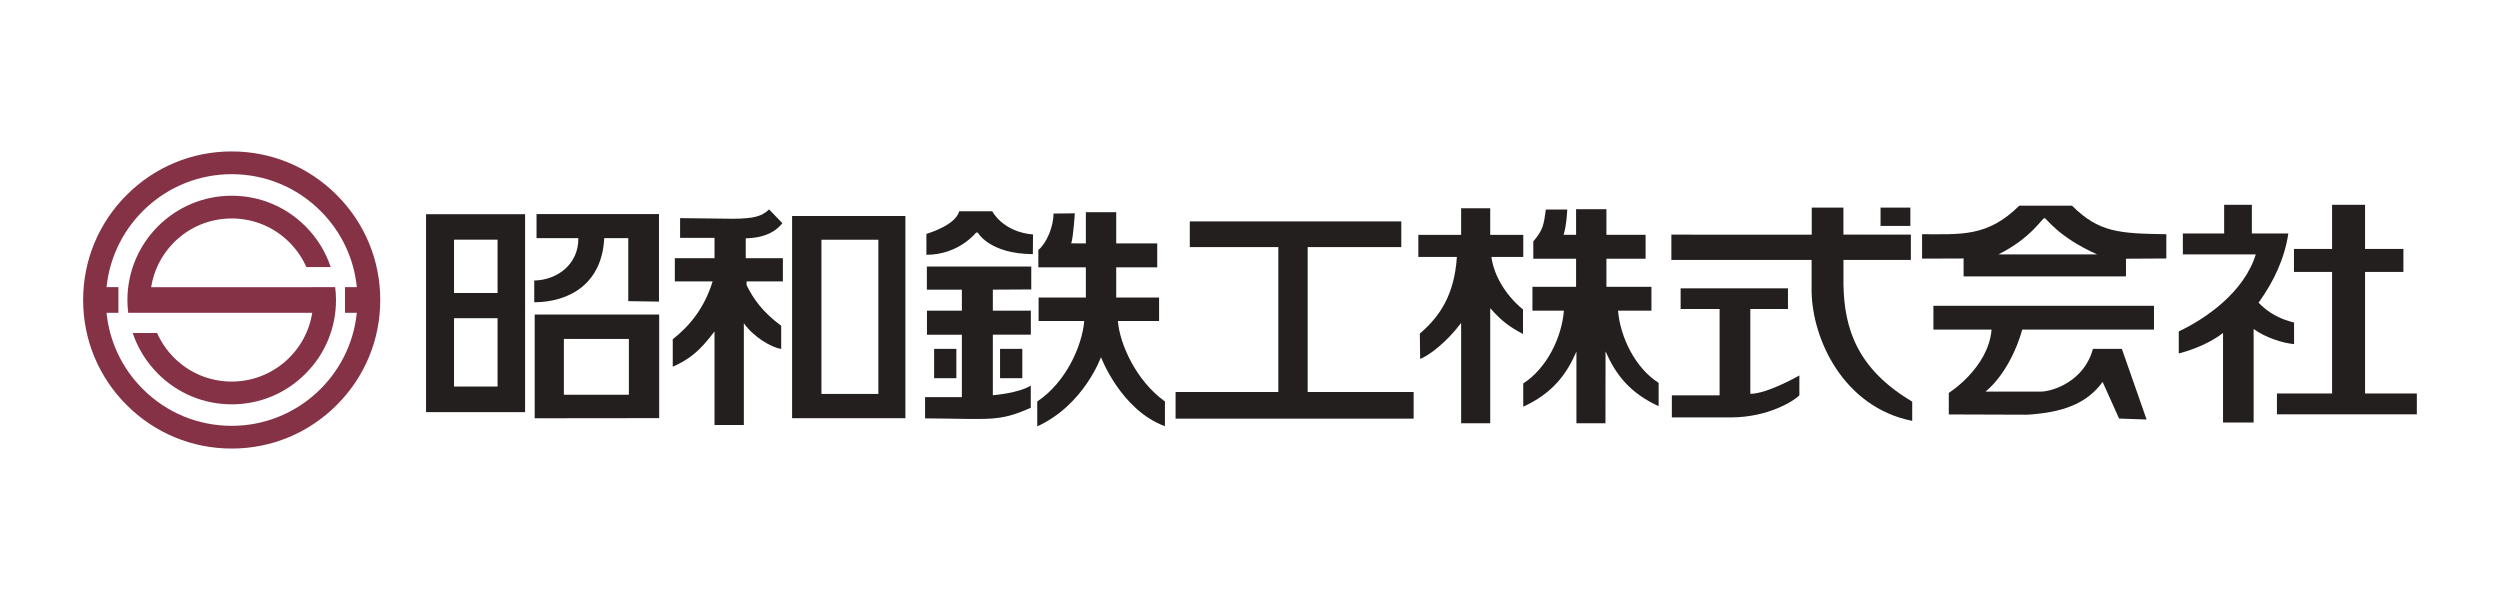<?xml version="1.0" encoding="UTF-8"?><svg id="b" xmlns="http://www.w3.org/2000/svg" viewBox="0 0 250 60"><defs><style>.d{fill:#853146;}.d,.e,.f{stroke-width:0px;}.e{fill:#241f1f;}.f{fill:#fff;}</style></defs><g id="c"><rect class="f" width="250" height="60"/><path class="e" d="m42.605,21.42h9.903v19.795h-9.903v-19.795Zm7.15,2.55h-4.352v5.328h4.352v-5.328Zm0,7.852h-4.352v6.831h4.352v-6.831Zm3.898-10.414h12.246v8.753l-3.072-.047v-6.304h-2.405c-.208,4.518-3.422,6.396-6.998,6.419v-2.177c2.336-.049,4.449-1.656,4.409-4.242h-4.18v-2.402Zm-.184,10.043h12.448v10.362l-12.448.014v-10.376Zm9.418,2.443h-6.499v5.58h6.499v-5.58Z"/><path class="e" d="m67.485,25.821h3.966v-2.035h-3.441v-1.974l5.248.063c2.181-.014,2.916-.245,3.652-.932l1.327,1.374c-.366.458-1.283,1.47-3.662,1.514v1.991h3.714v2.321h-3.629v.365c.661,1.355,1.542,2.642,3.459,4.072v2.307c-1.013-.136-2.816-1.238-3.735-2.569v10.184h-2.934v-9.36c-1.47,1.972-2.524,2.797-4.175,3.53v-2.748c1.699-1.331,3.164-3.12,3.988-5.782h-3.78v-2.321Zm11.725-4.224h11.33v20.22h-11.33v-20.22Zm8.625,2.376h-5.691v15.417h5.691v-15.417Z"/><path class="e" d="m103.285,25.413c-4.356-.023-5.505-2.154-5.505-2.154h-.17s-1.73,2.221-4.97,2.221v-2.088c.393-.133,2.892-.893,3.285-2.266h3.301s1.03,2.061,4.075,2.323l-.016,1.965Zm-.159,1.238v2.294l-3.842.021v2.098h3.801v2.406h-3.801v6.05s2.557-.185,3.794-.962v2.224c-3.256,1.42-3.851,1.1-10.572,1.056v-2.121h3.681v-6.246h-3.491v-2.406h3.491v-2.098h-3.5v-2.314h10.439Zm-9.714,8.236h2.224v2.934h-2.224v-2.934Zm6.593,0h2.227v2.934h-2.227v-2.934Zm3.855-5.132h4.726v-3.02h-4.752v-1.736c.825-.684,1.516-2.324,1.516-3.644l2.131-.023s-.16,2.523-.365,3.004l1.47.003v-3.12h3.035v3.12h4.101v2.397h-4.101v3.02h4.287v2.343h-4.116c.163,2.284,1.836,6.008,4.701,8.045v2.48c-4.424-1.637-6.397-6.91-6.397-6.91,0,0-1.7,4.792-6.373,6.924v-2.49c2.864-1.902,4.494-5.56,4.699-8.049h-4.563v-2.343Z"/><polygon class="e" points="117.558 39.201 127.833 39.201 127.833 24.709 118.979 24.709 118.979 22.14 140.129 22.14 140.129 24.709 130.767 24.709 130.767 39.201 141.362 39.201 141.362 41.864 117.558 41.864 117.558 39.201"/><path class="e" d="m141.833,23.489h4.28v-2.663h2.909v2.663h3.306v2.201h-3.186c.213,1.643,1.223,3.661,3.159,5.261v2.446c-1.296-.683-2.12-1.261-3.278-2.579v11.511h-2.909v-10.04c-1.438,1.925-3.178,3.24-4.098,3.607l-.032-2.539c1.926-1.649,3.456-3.79,3.703-7.667h-3.854v-2.201Z"/><path class="e" d="m168.062,30.897v-2.062h10.734v2.062h-3.763v8.484c1.71,0,4.904-1.836,4.904-1.836v1.991c-.458.488-3.027,2.184-6.788,2.205h-5.964v-2.207h4.774v-8.636h-3.896Zm19.992-10.14h2.982v1.836h-2.982v-1.836Zm3.167,21.332c-6.883-1.378-9.992-8.165-10.061-12.941v-3.153h-14.023v-2.532l14.037.003v-2.705h3.168v2.702h6.744v2.532h-6.74s-.004,2.247,0,2.41c.062,4.523,1.43,8.524,6.874,11.755v1.929Z"/><path class="e" d="m196.359,27.642v-1.793l-4.152.014v-2.443c3.901,0,6.552.292,9.719-2.852h5.274c2.706,2.686,4.73,2.782,9.433,2.852v2.429l-4.036.023v1.77h-16.239Zm13.348-2.205c-3.992-1.789-5.03-3.625-5.265-3.625-.241,0-1.296,1.976-4.597,3.625h9.862Zm-16.367,5.141h22.059v2.38h-13.169c-1.283,4.45-3.683,6.204-3.683,6.204h5.494c1.252,0,4.393-1.053,5.252-4.276h2.892s1.375,3.943,2.476,7.066l-2.752-.096-1.649-3.665c-1.653,2.291-4.202,3.067-7.526,3.28l-7.855-.026v-2.154s3.955-2.48,4.278-6.333h-5.817v-2.38Z"/><path class="e" d="m218.287,23.349h4.128v-2.871h2.771v2.871h3.647c-.372,2.523-1.475,4.814-2.89,6.795-.03.043-.06.086-.088.122,1.514,1.57,3.12,1.852,3.551,1.989v2.157c-1.167-.103-2.909-.673-4.043-1.514v9.353h-3.06v-8.958c-1.57,1.238-3.726,1.882-4.426,2.051v-2.203c2.719-1.285,6.525-3.913,7.702-7.704h-7.293v-2.088Zm9.408,15.999h5.514v-12.152h-3.813v-2.303h3.813v-4.411h3.297v4.411h3.835v2.303h-3.835v12.152h5.178v2.084h-13.99v-2.084Z"/><path class="e" d="m161.803,31.067h3.341v-2.387h-4.502v-2.808h3.918v-2.392h-3.918v-2.56h-3.034v2.56h-1.248c.304-.946.365-2.527.365-2.527h-2.14c-.213,1.548-.276,2.039-1.256,3.188v1.732h4.279v2.808h-4.365v2.387h3.145c-.206,2.663-1.711,5.775-4.064,7.272v2.331c2.934-1.348,4.324-3.226,5.318-5.507v7.16h2.905l.007-7.186c.994,2.268,2.386,4.139,5.309,5.48v-2.331c-2.339-1.486-3.84-4.57-4.06-7.219"/><path class="d" d="m31.224,28.717H15.114c.266-1.689,1.056-3.247,2.287-4.485,1.544-1.537,3.588-2.386,5.769-2.386,2.177,0,4.226.849,5.768,2.386.724.727,1.294,1.564,1.695,2.473h2.435c-.505-1.52-1.357-2.911-2.523-4.076-1.969-1.972-4.587-3.057-7.375-3.057-5.753,0-10.429,4.677-10.429,10.43,0,.432.029.86.081,1.281h18.401c-.614,3.894-3.99,6.874-8.052,6.874-2.181,0-4.226-.85-5.769-2.387-.721-.727-1.294-1.563-1.695-2.469h-2.436c.506,1.518,1.361,2.908,2.527,4.073,1.969,1.972,4.589,3.06,7.373,3.06,2.787,0,5.406-1.089,7.375-3.06,1.97-1.969,3.053-4.585,3.053-7.372,0-.435-.027-.86-.082-1.285h-2.292Z"/><path class="d" d="m33.673,19.499c-2.805-2.808-6.536-4.356-10.504-4.356s-7.698,1.548-10.502,4.356c-2.808,2.804-4.353,6.534-4.353,10.501s1.545,7.701,4.353,10.502c2.804,2.808,6.534,4.354,10.502,4.354s7.698-1.547,10.504-4.354c2.808-2.801,4.352-6.536,4.352-10.502s-1.544-7.697-4.352-10.501m-10.504,23.084c-3.359,0-6.519-1.308-8.897-3.688-2.072-2.07-3.33-4.736-3.617-7.613h1.187v-2.567h-1.187c.643-6.336,6.011-11.297,12.513-11.297,3.359,0,6.521,1.308,8.897,3.687,2.07,2.072,3.332,4.737,3.617,7.611h-1.185v2.567h1.185c-.644,6.342-6.011,11.301-12.513,11.301"/></g></svg>